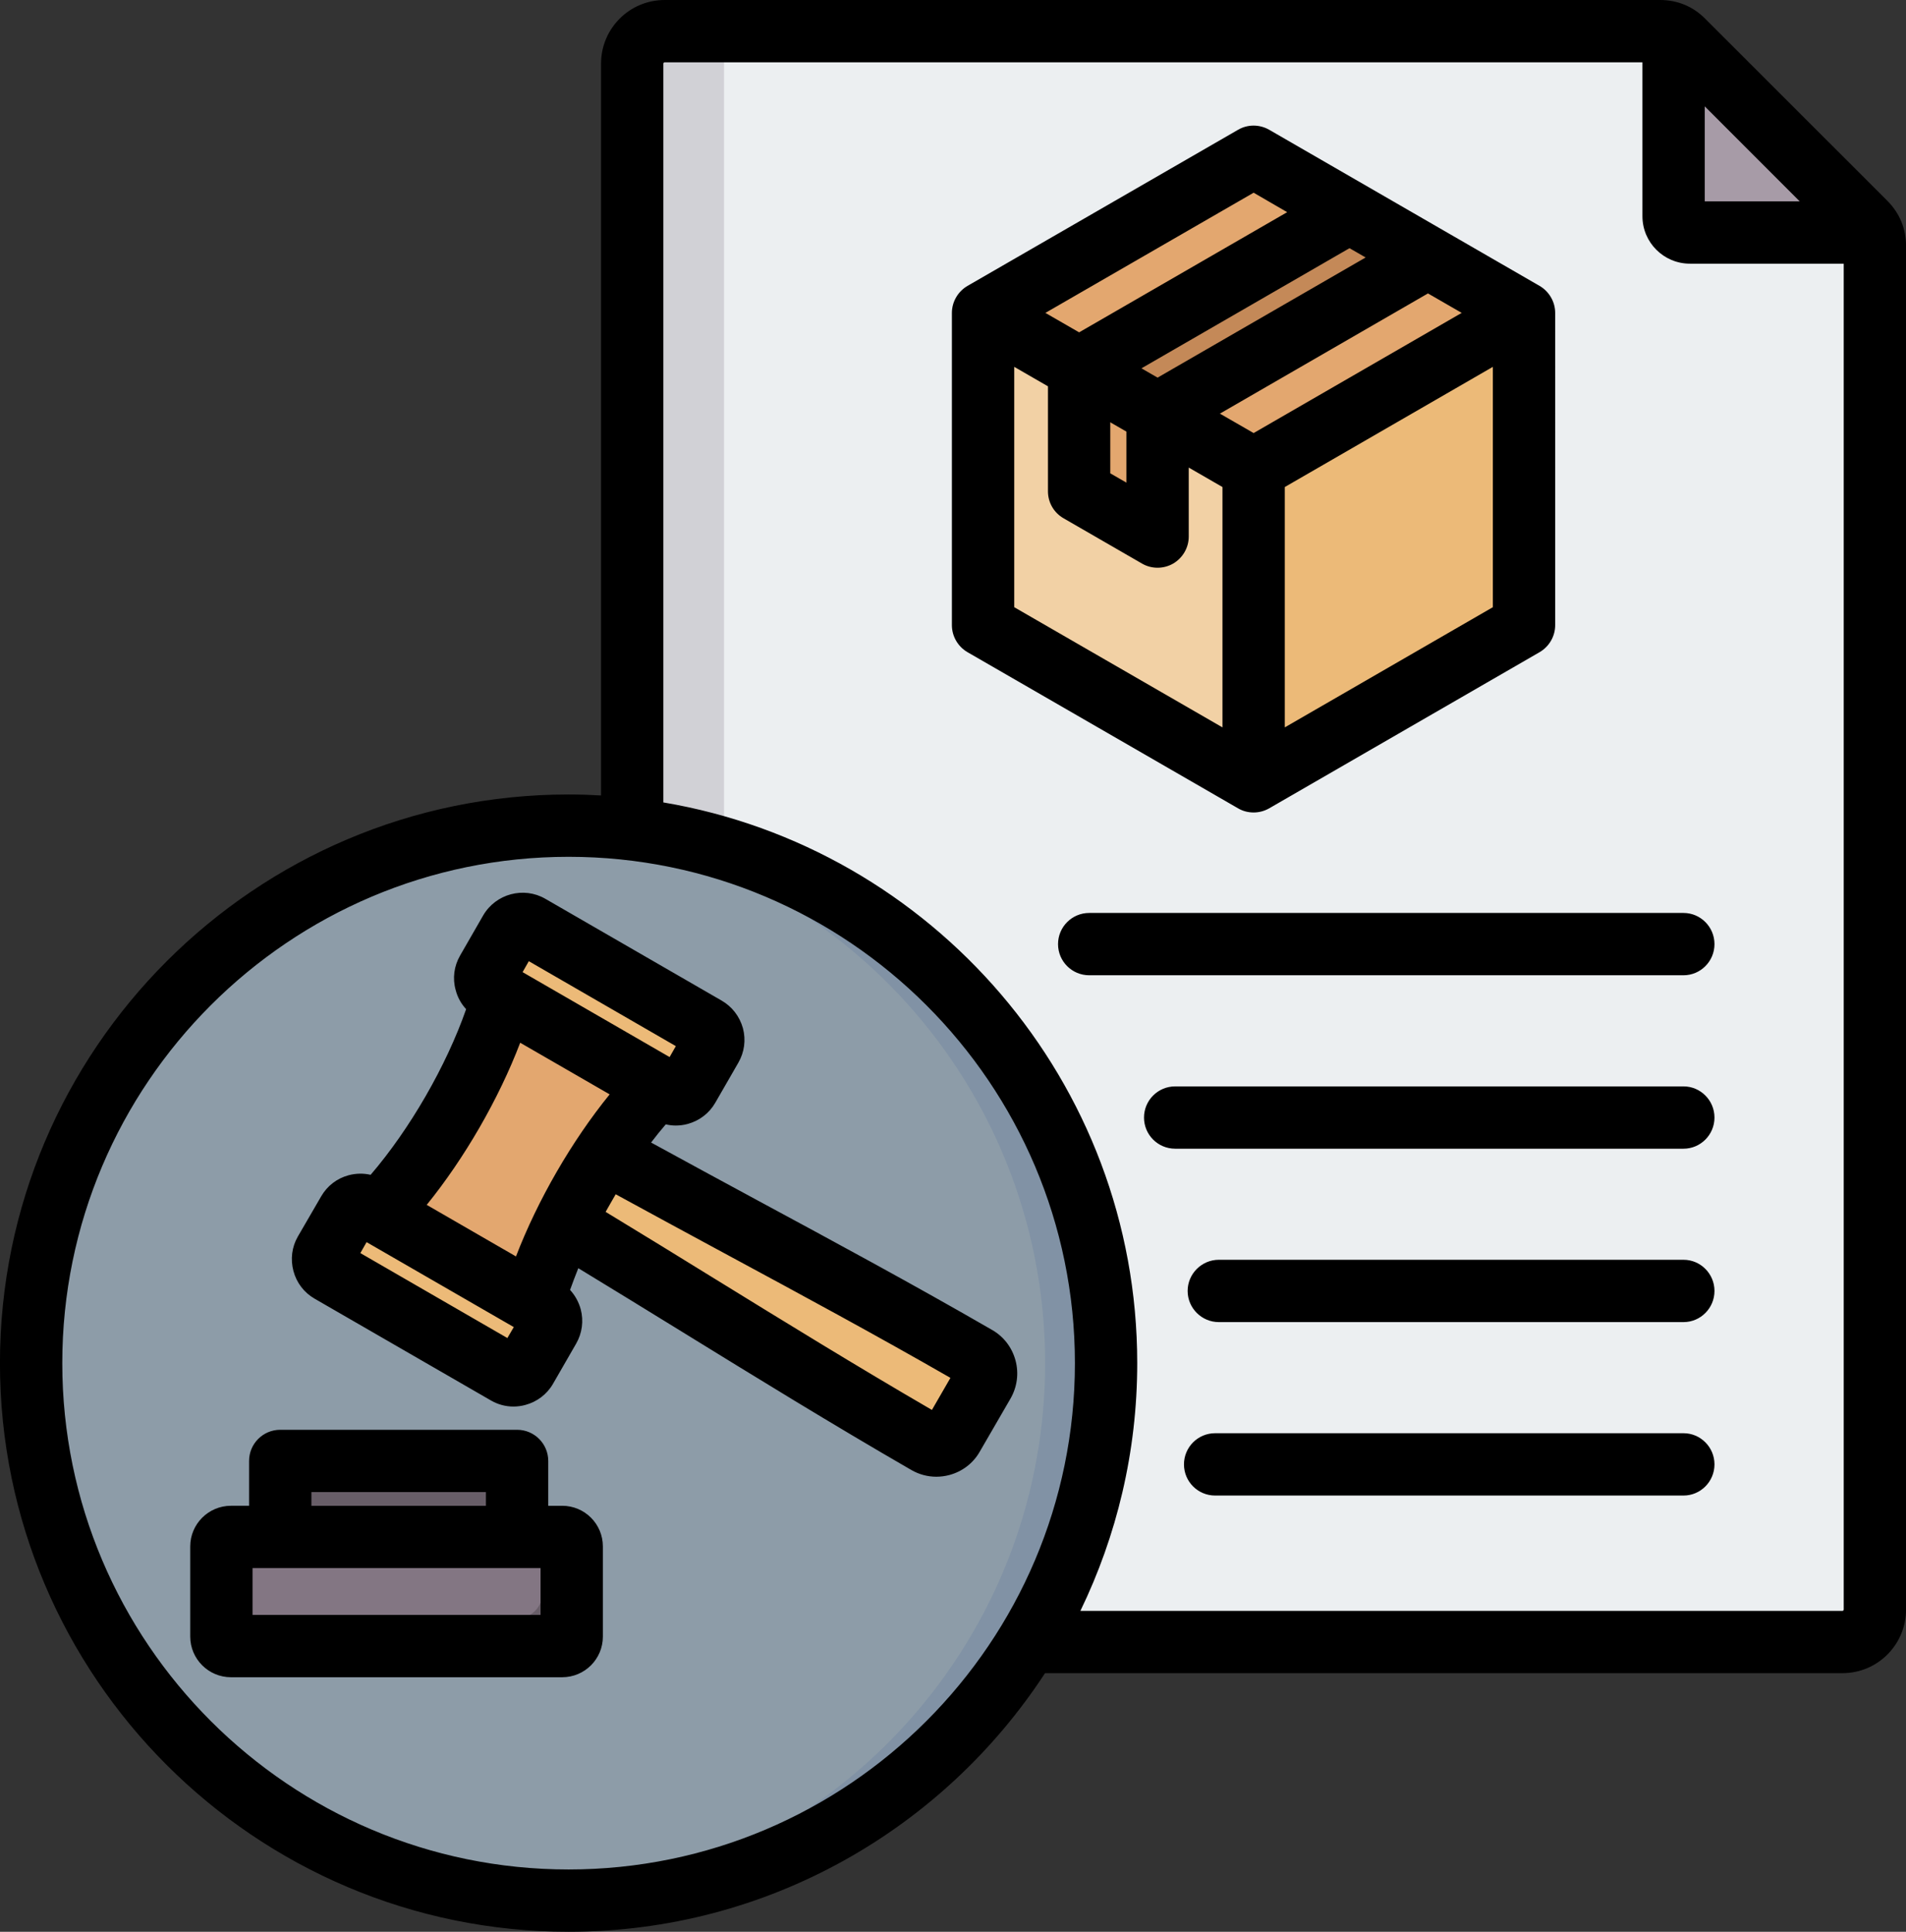 <?xml version="1.0" encoding="UTF-8"?>
<!DOCTYPE svg PUBLIC '-//W3C//DTD SVG 1.0//EN'
          'http://www.w3.org/TR/2001/REC-SVG-20010904/DTD/svg10.dtd'>
<svg height="496.0" preserveAspectRatio="xMidYMid meet" version="1.0" viewBox="11.3 8.0 489.4 496.0" width="489.4" xmlns="http://www.w3.org/2000/svg" xmlns:xlink="http://www.w3.org/1999/xlink" zoomAndPan="magnify"
><rect x="11.3" y="8.0" width="489.4" height="496.0" fill="#333333" stroke="none"/><g clip-rule="evenodd" fill-rule="evenodd"
  ><g
    ><g
      ><g
        ><path d="M181.949,16h255.616c2.297,0,4.272,0.819,5.896,2.442l46.818,46.817c1.623,1.624,2.442,3.6,2.442,5.896 v350.101c0,4.593-3.746,8.338-8.338,8.338H181.949c-4.593,0-8.338-3.746-8.338-8.338V24.339C173.61,19.746,177.356,16,181.949,16 z" fill="#eceff1"
        /></g
        ><g
        ><path d="M181.949,16h15.254v413.595h-15.254c-4.593,0-8.338-3.746-8.338-8.338V24.338 C173.61,19.746,177.356,16,181.949,16z" fill="#d1d1d6"
        /></g
        ><g
        ><path d="M441.018,16.723c0.885,0.404,1.701,0.978,2.442,1.719l46.818,46.817c0.742,0.742,1.315,1.557,1.72,2.442 h-46.81c-2.296,0-4.169-1.873-4.169-4.169V16.723z" fill="#a79ba7"
        /></g
      ></g
      ><g
      ><g
        ><path d="M336.199,49.999l63.372,36.588c1.93,1.114,3.034,3.027,3.034,5.255v73.176c0,2.228-1.104,4.141-3.034,5.255 l-63.372,36.588c-1.93,1.114-4.138,1.114-6.068,0l-63.372-36.588c-1.93-1.114-3.034-3.027-3.034-5.255V91.842 c0-2.228,1.104-4.141,3.034-5.255l63.372-36.588C332.061,48.885,334.27,48.885,336.199,49.999z" fill="#f2d1a5"
        /></g
        ><g
        ><path d="M401.812,88.797c0.517,0.896,0.793,1.931,0.793,3.045v73.176c0,2.228-1.104,4.141-3.034,5.255 l-63.372,36.588c-0.965,0.557-2,0.835-3.034,0.835V128.43L401.812,88.797z" fill="#ecba78"
        /></g
        ><g
        ><path d="M336.199,49.999l63.372,36.588c0.965,0.557,1.723,1.314,2.241,2.21l-68.647,39.633l-68.647-39.633 c0.517-0.896,1.276-1.653,2.241-2.21l63.372-36.588C332.061,48.885,334.27,48.885,336.199,49.999z" fill="#e3a76f"
        /></g
        ><g
        ><path d="M288.376 102.571L308.514 114.197 377.954 74.106 357.817 62.479z" fill="#c48958"
        /></g
        ><g
        ><path d="M303.963,143.144l-12.553-7.247c-1.93-1.114-3.034-3.027-3.034-5.255v-28.071l20.137,11.626v26.319 c0,1.114-0.552,2.07-1.517,2.627C306.032,143.701,304.928,143.701,303.963,143.144z" fill="#e3a76f"
        /></g
      ></g
      ><g
      ><g
        ><circle cx="157.283" cy="357.996" fill="#8d9ca8" r="138.004" transform="rotate(-1.243 157.461 358.386)"
        /></g
        ><g
        ><path d="M157.283,219.993c76.217,0,138.004,61.786,138.004,138.003S233.501,496,157.283,496 c-2.623,0-5.228-0.08-7.815-0.225c72.581-4.053,130.189-64.185,130.189-137.779S222.049,224.27,149.469,220.218 C152.056,220.073,154.66,219.993,157.283,219.993z" fill="#8192a5"
        /></g
      ></g
      ><g
      ><g
        ><path d="M89.256,383.111h48.829c3.3,0,6,2.699,6,6v15.174c0,3.3-2.7,6-6,6H89.256c-3.3,0-6-2.7-6-6v-15.174 C83.256,385.81,85.956,383.111,89.256,383.111z" fill="#685e68"
        /></g
        ><g
        ><path d="M130.891,383.111h7.194c3.3,0,6,2.699,6,6v15.174c0,3.3-2.7,6-6,6h-7.194c3.3,0,6-2.7,6-6v-15.174 C136.89,385.81,134.191,383.111,130.891,383.111z" fill="#544854"
        /></g
        ><g
        ><path d="M74.597,402.621h77.063c3.542,0,6.439,2.897,6.439,6.439v15.145c0,3.542-2.898,6.439-6.439,6.439H74.597 c-3.542,0-6.439-2.897-6.439-6.439V409.06C68.157,405.519,71.055,402.621,74.597,402.621z" fill="#837683"
        /></g
        ><g
        ><path d="M150.553,402.621h1.107c3.542,0,6.439,2.897,6.439,6.439v15.145c0,3.542-2.898,6.439-6.439,6.439H74.597 c-3.542,0-6.439-2.897-6.439-6.439v-0.68h75.956c3.542,0,6.439-2.897,6.439-6.439V402.621z" fill="#685e68"
        /></g
        ><g
        ><path d="M143.144,290.723c39.521,22.817,78.571,42.398,118.917,65.691c2.32,1.34,3.122,4.334,1.783,6.654 l-7.885,13.656c-1.339,2.32-4.334,3.122-6.654,1.783c-40.346-23.293-76.828-47.322-116.349-70.14 c-1.853-1.07-2.494-3.461-1.424-5.314l6.297-10.906C138.9,290.294,141.291,289.653,143.144,290.723z" fill="#ecba78"
        /></g
        ><g
        ><path d="M143.144,290.723c39.521,22.817,78.571,42.398,118.917,65.691c2.32,1.34,3.122,4.334,1.783,6.654 l-7.885,13.656l-0.012,0.021l4.334-7.507c1.339-2.32,0.537-5.315-1.783-6.654c-40.346-23.293-79.396-42.873-118.917-65.691 c-1.841-1.063-4.213-0.437-5.293,1.388l3.541-6.134C138.9,290.294,141.291,289.653,143.144,290.723z" fill="#e3a76f"
        /></g
        ><g
        ><path d="M143.503,255.858l42.215,24.373l-1.932,3.346c-7.346,6.646-15.473,16.965-22.652,29.399 c-7.179,12.434-12.052,24.632-14.135,34.316l-3.224,5.584l-42.215-24.373l3.224-5.584c7.345-6.645,15.473-16.965,22.651-29.399 c7.179-12.434,12.052-24.632,14.135-34.316L143.503,255.858z" fill="#e3a76f"
        /></g
        ><g
        ><path d="M143.503,255.858l6.103,3.524l-1.932,3.346c-2.082,9.684-6.956,21.882-14.135,34.316 c-7.178,12.434-15.306,22.754-22.651,29.399l-3.224,5.584l36.111,20.849v0l-42.215-24.373l3.224-5.584 c7.345-6.645,15.473-16.965,22.651-29.399c7.179-12.434,12.052-24.632,14.135-34.316L143.503,255.858z" fill="#c48958"
        /></g
        ><g
        ><path d="M147.332,245.699l45.268,26.136c1.75,1.01,2.355,3.269,1.345,5.019l-5.947,10.301 c-1.01,1.75-3.269,2.355-5.019,1.345l-45.269-26.136c-1.75-1.011-2.355-3.269-1.345-5.019l5.947-10.301 C143.324,245.294,145.582,244.689,147.332,245.699z" fill="#ecba78"
        /></g
        ><g
        ><path d="M147.332,245.699l45.268,26.136c1.75,1.01,2.355,3.269,1.345,5.019l-2.354,4.078 c1.01-1.75,0.405-4.008-1.345-5.019l-45.268-26.136c-1.745-1.007-3.995-0.409-5.009,1.329l2.345-4.062 C143.324,245.294,145.582,244.689,147.332,245.699z" fill="#e3a76f"
        /></g
        ><g
        ><path d="M105.68,317.842l45.269,26.136c1.75,1.01,2.355,3.269,1.344,5.019l-5.947,10.301 c-1.01,1.75-3.269,2.355-5.018,1.345l-45.268-26.136c-1.75-1.011-2.355-3.269-1.345-5.019l5.947-10.301 C101.672,317.437,103.93,316.832,105.68,317.842z" fill="#ecba78"
        /></g
        ><g
        ><path d="M141.328,360.642l-45.268-26.136c-1.75-1.011-2.355-3.269-1.345-5.019l2.354-4.078 c-1.01,1.75-0.405,4.008,1.345,5.019l45.268,26.136c1.745,1.007,3.995,0.409,5.009-1.329l-2.345,4.062 C145.336,361.048,143.078,361.653,141.328,360.642z" fill="#e3a76f"
        /></g
      ></g
    ></g
    ><g
    ><path d="M451.524,383.992c0,4.42-3.577,8.002-7.955,8.002H323.308c-4.424,0-8.002-3.582-8.002-8.002 c0-4.42,3.577-8.002,8.002-8.002h120.261C447.947,375.99,451.524,379.572,451.524,383.992L451.524,383.992z M451.524,339.46 c0,4.42-3.577,8.002-7.955,8.002H324.25c-4.377,0-8.002-3.582-8.002-8.002c0-4.42,3.624-8.002,8.002-8.002h119.32 C447.947,331.458,451.524,335.04,451.524,339.46L451.524,339.46z M451.524,294.942c0,4.42-3.577,7.997-7.955,7.997H313.048 c-4.425,0-8.002-3.577-8.002-7.997s3.577-8.002,8.002-8.002h130.522C447.947,286.941,451.524,290.522,451.524,294.942 L451.524,294.942z M451.524,250.411c0,4.42-3.577,7.997-7.955,7.997H290.972c-4.424,0-8.002-3.577-8.002-7.997 s3.577-8.002,8.002-8.002h152.597C447.947,242.409,451.524,245.991,451.524,250.411L451.524,250.411z M150.095,422.64H76.15 v-12.021h73.945V422.64L150.095,422.64z M91.259,391.108h44.81v3.512h-44.81V391.108L91.259,391.108z M155.649,394.62h-3.577 v-11.508c0-4.42-3.577-8.002-8.002-8.002H83.258c-4.424,0-8.002,3.582-8.002,8.002v11.508h-4.66 c-5.742,0-10.449,4.679-10.449,10.44v23.149c0,5.752,4.707,10.435,10.449,10.435h85.053c5.79,0,10.449-4.683,10.449-10.435V405.06 C166.099,399.299,161.439,394.62,155.649,394.62L155.649,394.62z M250.587,370.012c-19.204-11.16-37.843-22.631-55.871-33.744 c-9.131-5.63-18.498-11.409-27.912-17.11c0.847-1.52,1.742-3.031,2.589-4.519c9.649,5.29,19.392,10.529,28.806,15.632 c18.639,10.059,37.891,20.447,57.142,31.508L250.587,370.012L250.587,370.012z M141.576,351.552l-37.749-21.812l1.6-2.81 l37.796,21.811L141.576,351.552L141.576,351.552z M147.083,254.793l37.749,21.807l-1.6,2.81l-37.749-21.807L147.083,254.793 L147.083,254.793z M120.866,317.361l22.922,13.24c5.554-14.45,14.309-29.62,24.052-41.613l-22.97-13.255 C139.364,290.16,130.609,305.34,120.866,317.361L120.866,317.361z M272.051,357.299c0.894,3.332,0.423,6.801-1.271,9.772 l-7.908,13.65c-1.694,2.979-4.471,5.102-7.813,6.001c-1.083,0.287-2.212,0.438-3.342,0.438c-2.212,0-4.425-0.579-6.401-1.718 c-20.381-11.772-40.008-23.859-58.977-35.551c-8.708-5.352-17.604-10.849-26.547-16.272c-0.753,1.883-1.459,3.742-2.118,5.582 c1.271,1.379,2.212,3.069,2.73,4.942c0.8,3.017,0.377,6.157-1.177,8.858l-5.931,10.299c-1.553,2.692-4.095,4.622-7.107,5.432 c-0.988,0.268-2.024,0.41-3.059,0.41c-2.024,0-4.001-0.532-5.79-1.572l-45.28-26.137c-2.683-1.553-4.613-4.071-5.413-7.084 c-0.8-3.017-0.424-6.166,1.13-8.858l5.978-10.299c1.553-2.702,4.048-4.632,7.06-5.441c1.883-0.499,3.813-0.532,5.648-0.108 c10.073-11.729,19.439-27.973,24.523-42.531c-1.271-1.37-2.212-3.05-2.683-4.909c-0.847-3.008-0.424-6.161,1.13-8.854l5.931-10.308 c3.248-5.568,10.402-7.479,15.956-4.269l0,0l45.28,26.142c2.683,1.548,4.613,4.067,5.46,7.089c0.8,3.008,0.376,6.161-1.177,8.849 l-5.931,10.299c-1.553,2.702-4.095,4.632-7.108,5.441c-0.988,0.273-2.024,0.4-3.059,0.4c-0.847,0-1.695-0.108-2.542-0.301 c-1.271,1.492-2.542,3.04-3.766,4.664c9.131,5.018,18.357,9.988,27.3,14.836c19.628,10.591,39.914,21.529,60.295,33.301 C269.038,351.199,271.156,353.981,272.051,357.299L272.051,357.299z M271.721,102.191l8.661,4.999v26.961 c0,2.852,1.506,5.488,4.001,6.919l20.146,11.631c1.224,0.711,2.589,1.069,4.001,1.069c1.365,0,2.777-0.358,4.001-1.069 c2.448-1.431,4.001-4.071,4.001-6.928v-17.721l8.661,4.999v61.712l-53.47-30.858V102.191L271.721,102.191z M333.193,57.48 l8.614,4.999l-53.423,30.854l-8.66-4.994L333.193,57.48L333.193,57.48z M341.195,194.761v-61.712l53.423-30.858v61.712 L341.195,194.761L341.195,194.761z M377.955,83.34l-53.423,30.863l8.66,4.989l53.423-30.854L377.955,83.34L377.955,83.34z M296.385,116.429v13.104l4.142,2.386V118.82L296.385,116.429L296.385,116.429z M304.387,102.572l4.142,2.387l53.423-30.849 l-4.142-2.387L304.387,102.572L304.387,102.572z M333.193,216.611c1.365,0,2.73-0.348,4.001-1.069l69.427-40.093 c2.447-1.426,4.001-4.067,4.001-6.929V88.339c0-2.857-1.553-5.497-4.001-6.928l-69.427-40.089c-2.495-1.431-5.554-1.431-8.002,0 L259.718,81.41c-2.447,1.431-4.001,4.071-4.001,6.928v80.182c0,2.862,1.553,5.502,4.001,6.929l69.474,40.093 C330.416,216.262,331.781,216.611,333.193,216.611L333.193,216.611z M484.378,421.6c0.189,0,0.33-0.17,0.33-0.339V75.701h-39.491 c-6.731,0-12.191-5.46-12.191-12.172V24H181.961c-0.188,0-0.329,0.16-0.329,0.339v189.692 C250.587,225.652,303.304,285.783,303.304,358c0,22.781-5.272,44.362-14.591,63.6H484.378L484.378,421.6z M157.297,488 c71.686,0,130.004-58.318,130.004-129.999c0-71.69-58.318-130.009-130.004-130.009C85.611,227.992,27.293,286.31,27.293,358 C27.293,429.681,85.611,488,157.297,488L157.297,488z M449.029,35.311l24.382,24.391h-24.382V35.311L449.029,35.311z M495.957,59.603l-46.833-46.81c-3.107-3.135-7.107-4.792-11.579-4.792H181.961c-9.037,0-16.333,7.329-16.333,16.338v187.903 c-2.777-0.16-5.554-0.254-8.331-0.254c-80.488,0-146.008,65.501-146.008,146.012c0,80.502,65.52,145.998,146.008,145.998 c51.164,0,96.256-26.458,122.332-66.4h204.749c9.037,0,16.333-7.328,16.333-16.337V71.158 C500.711,66.729,499.063,62.728,495.957,59.603z"
    /></g
  ></g
></svg
>
